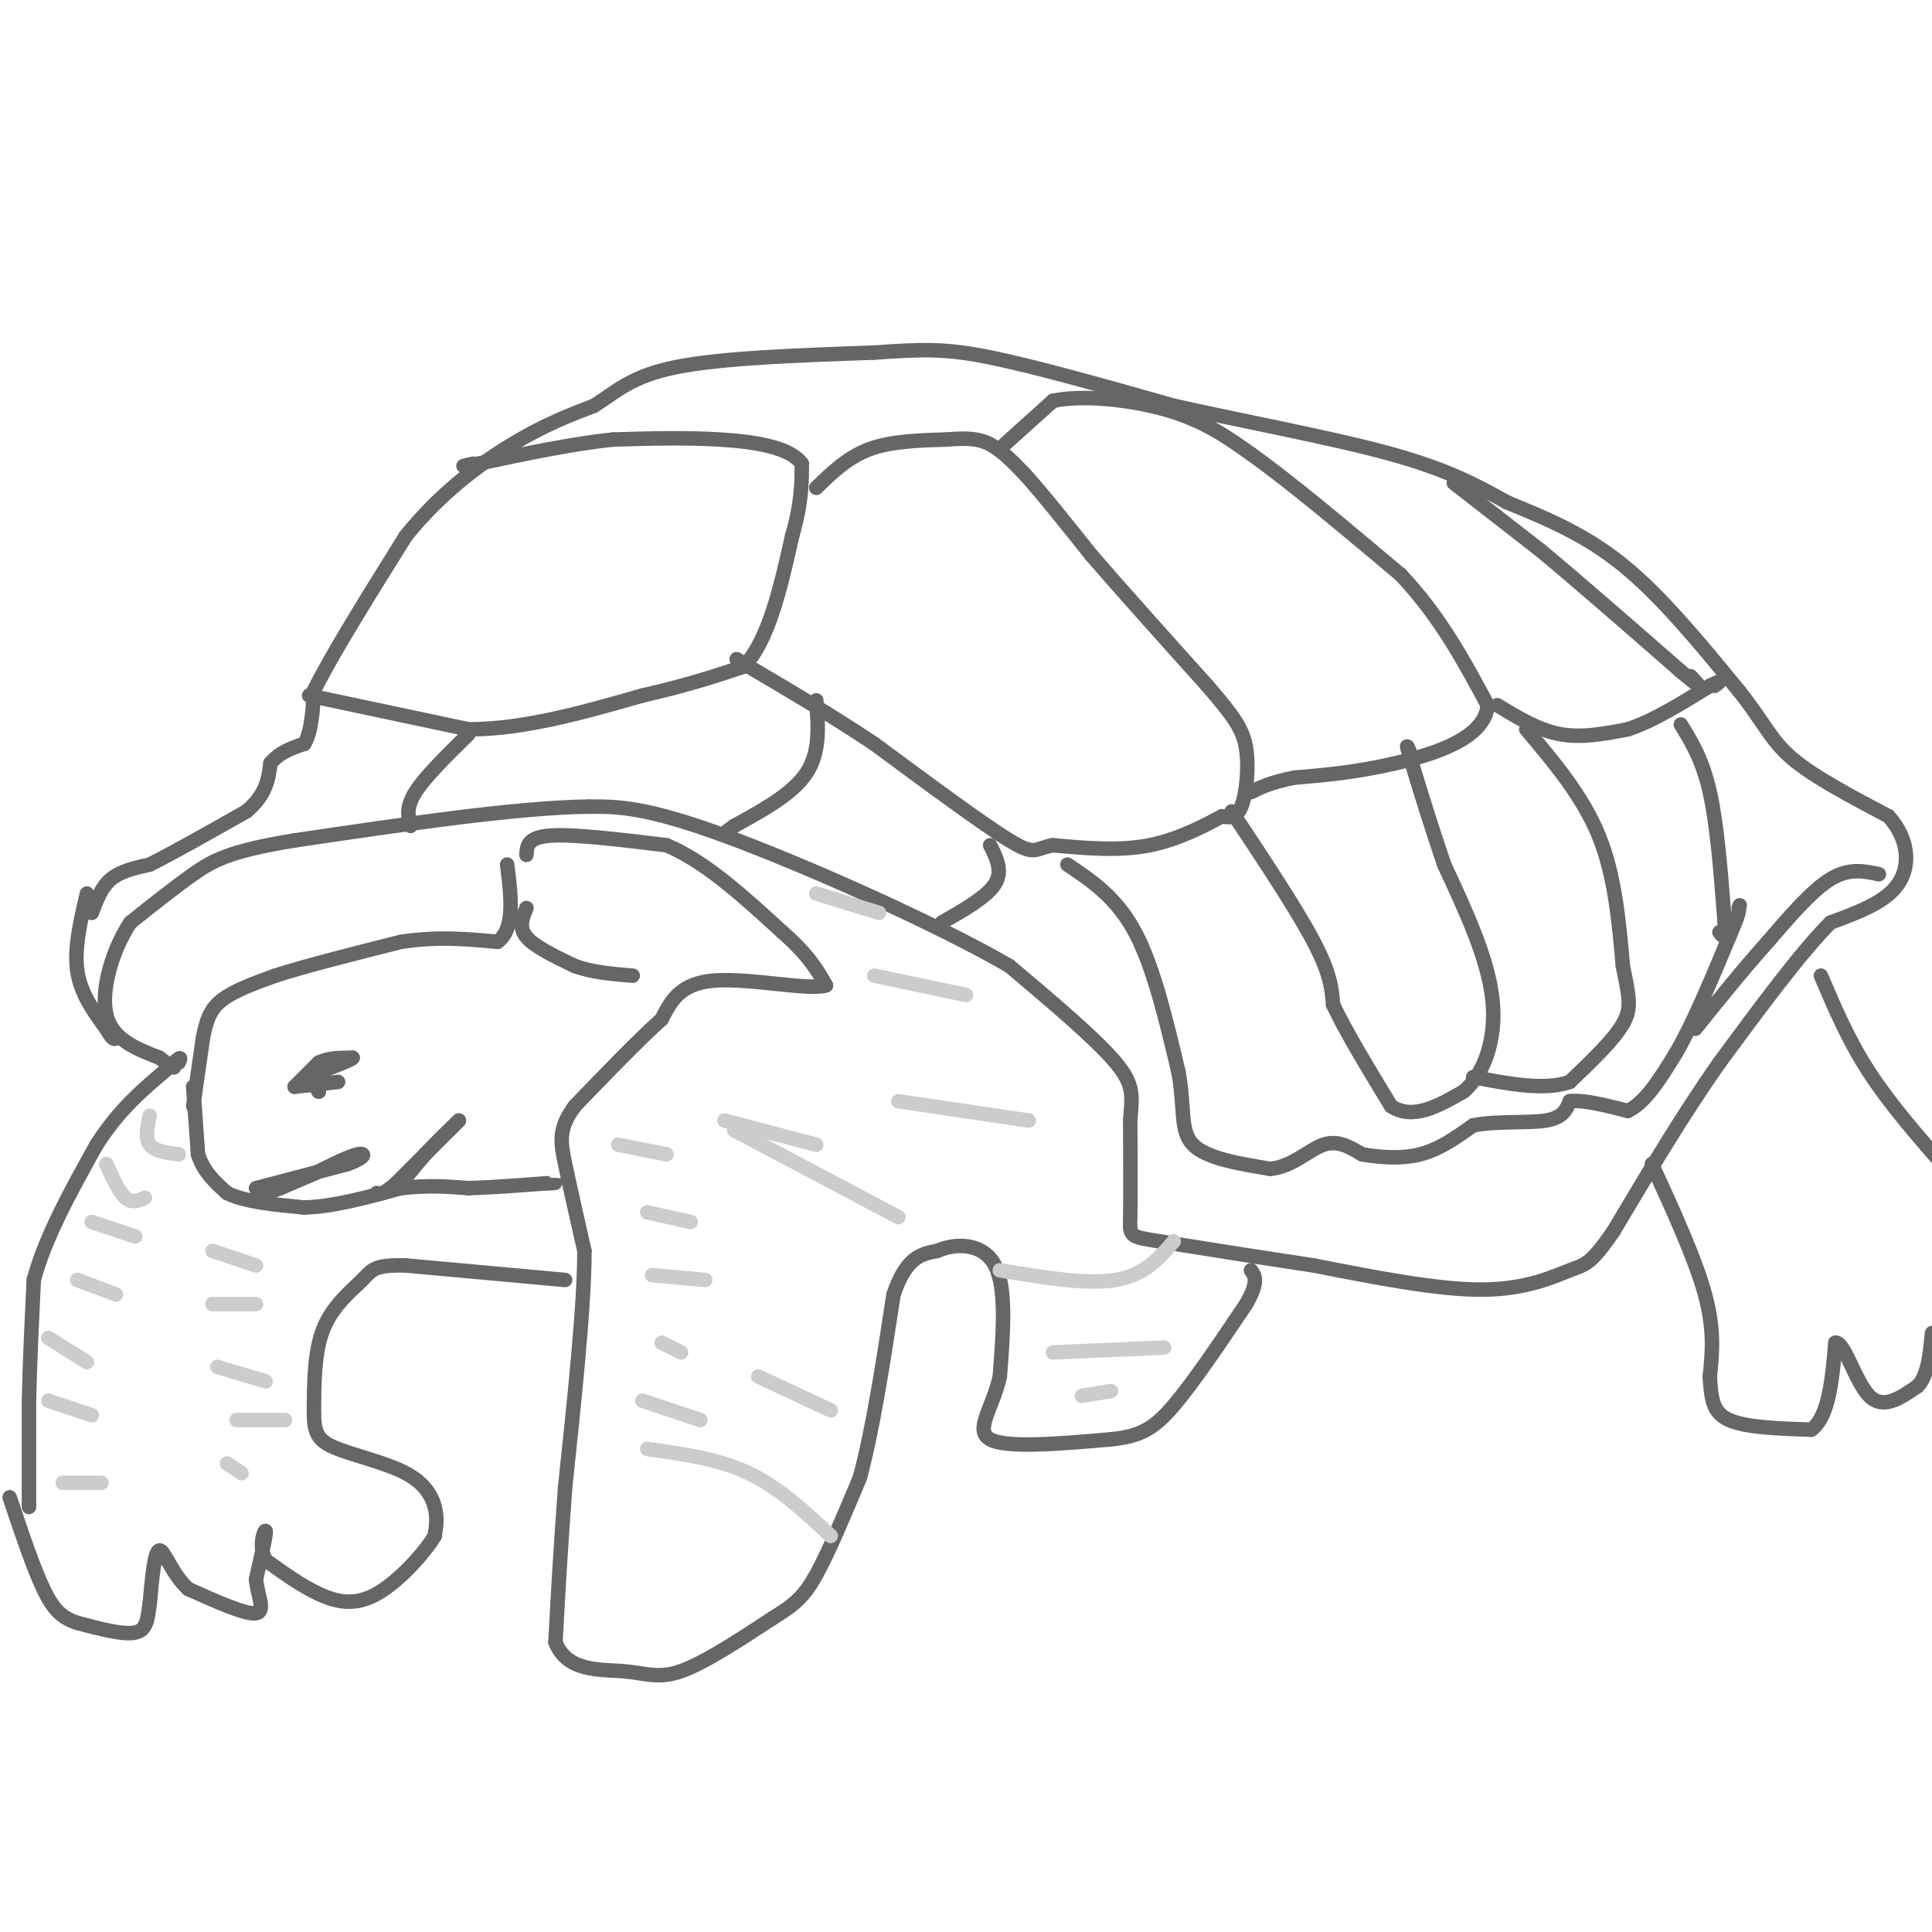 <svg viewBox='0 0 400 400' version='1.1' xmlns='http://www.w3.org/2000/svg' xmlns:xlink='http://www.w3.org/1999/xlink'><g fill='none' stroke='#666666' stroke-width='3' stroke-linecap='round' stroke-linejoin='round'><path d='M19,189c1.000,-2.667 2.000,-5.333 4,-7c2.000,-1.667 5.000,-2.333 8,-3'/><path d='M31,179c4.667,-2.333 12.333,-6.667 20,-11'/><path d='M51,168c4.167,-3.500 4.583,-6.750 5,-10'/><path d='M56,158c2.000,-2.333 4.500,-3.167 7,-4'/><path d='M63,154c1.500,-2.500 1.750,-6.750 2,-11'/><path d='M65,143c3.500,-7.167 11.250,-19.583 19,-32'/><path d='M84,111c7.089,-8.844 15.311,-14.956 22,-19c6.689,-4.044 11.844,-6.022 17,-8'/><path d='M123,84c4.600,-2.889 7.600,-6.111 17,-8c9.400,-1.889 25.200,-2.444 41,-3'/><path d='M181,73c10.022,-0.689 14.578,-0.911 24,1c9.422,1.911 23.711,5.956 38,10'/><path d='M243,84c14.844,3.333 32.956,6.667 45,10c12.044,3.333 18.022,6.667 24,10'/><path d='M312,104c8.000,3.289 16.000,6.511 24,13c8.000,6.489 16.000,16.244 24,26'/><path d='M360,143c5.289,6.622 6.511,10.178 11,14c4.489,3.822 12.244,7.911 20,12'/><path d='M391,169c4.178,4.622 4.622,10.178 2,14c-2.622,3.822 -8.311,5.911 -14,8'/><path d='M379,191c-6.167,6.167 -14.583,17.583 -23,29'/><path d='M356,220c-7.500,10.667 -14.750,22.833 -22,35'/><path d='M334,255c-4.786,6.929 -5.750,6.750 -9,8c-3.250,1.250 -8.786,3.929 -18,4c-9.214,0.071 -22.107,-2.464 -35,-5'/><path d='M272,262c-11.167,-1.667 -21.583,-3.333 -32,-5'/><path d='M240,257c-6.311,-1.000 -6.089,-1.000 -6,-5c0.089,-4.000 0.044,-12.000 0,-20'/><path d='M234,232c0.311,-4.889 1.089,-7.111 -3,-12c-4.089,-4.889 -13.044,-12.444 -22,-20'/><path d='M209,200c-15.289,-8.844 -42.511,-20.956 -59,-27c-16.489,-6.044 -22.244,-6.022 -28,-6'/><path d='M122,167c-14.833,0.167 -37.917,3.583 -61,7'/><path d='M61,174c-13.578,2.200 -17.022,4.200 -21,7c-3.978,2.800 -8.489,6.400 -13,10'/><path d='M27,191c-3.622,5.378 -6.178,13.822 -5,19c1.178,5.178 6.089,7.089 11,9'/><path d='M33,219c2.333,1.833 2.667,1.917 3,2'/><path d='M18,185c-1.333,5.667 -2.667,11.333 -2,16c0.667,4.667 3.333,8.333 6,12'/><path d='M22,213c1.333,2.333 1.667,2.167 2,2'/><path d='M40,229c0.000,0.000 2.000,-14.000 2,-14'/><path d='M42,215c0.711,-3.733 1.489,-6.067 4,-8c2.511,-1.933 6.756,-3.467 11,-5'/><path d='M57,202c6.167,-2.000 16.083,-4.500 26,-7'/><path d='M83,195c7.667,-1.167 13.833,-0.583 20,0'/><path d='M103,195c3.667,-2.667 2.833,-9.333 2,-16'/><path d='M109,177c0.083,-1.833 0.167,-3.667 5,-4c4.833,-0.333 14.417,0.833 24,2'/><path d='M138,175c8.000,3.333 16.000,10.667 24,18'/><path d='M162,193c5.500,4.833 7.250,7.917 9,11'/><path d='M171,204c-3.222,1.133 -15.778,-1.533 -23,-1c-7.222,0.533 -9.111,4.267 -11,8'/><path d='M137,211c-4.833,4.333 -11.417,11.167 -18,18'/><path d='M119,229c-3.422,4.667 -2.978,7.333 -2,12c0.978,4.667 2.489,11.333 4,18'/><path d='M121,259c0.000,11.167 -2.000,30.083 -4,49'/><path d='M117,308c-1.000,13.500 -1.500,22.750 -2,32'/><path d='M115,340c2.369,6.179 9.292,5.625 14,6c4.708,0.375 7.202,1.679 12,0c4.798,-1.679 11.899,-6.339 19,-11'/><path d='M160,335c4.556,-2.822 6.444,-4.378 9,-9c2.556,-4.622 5.778,-12.311 9,-20'/><path d='M178,306c2.667,-9.667 4.833,-23.833 7,-38'/><path d='M185,268c2.667,-7.833 5.833,-8.417 9,-9'/><path d='M194,259c4.022,-1.756 9.578,-1.644 12,3c2.422,4.644 1.711,13.822 1,23'/><path d='M207,285c-1.400,6.467 -5.400,11.133 -2,13c3.400,1.867 14.200,0.933 25,0'/><path d='M230,298c6.111,-0.622 8.889,-2.178 13,-7c4.111,-4.822 9.556,-12.911 15,-21'/><path d='M258,270c2.667,-4.667 1.833,-5.833 1,-7'/><path d='M342,241c4.500,9.833 9.000,19.667 11,27c2.000,7.333 1.500,12.167 1,17'/><path d='M354,285c0.289,4.556 0.511,7.444 4,9c3.489,1.556 10.244,1.778 17,2'/><path d='M375,296c3.667,-2.667 4.333,-10.333 5,-18'/><path d='M380,278c1.889,-0.267 4.111,8.067 7,11c2.889,2.933 6.444,0.467 10,-2'/><path d='M397,287c2.167,-2.167 2.583,-6.583 3,-11'/><path d='M377,202c2.833,6.667 5.667,13.333 10,20c4.333,6.667 10.167,13.333 16,20'/><path d='M403,242c2.833,3.500 1.917,2.250 1,1'/><path d='M117,265c0.000,0.000 -33.000,-3.000 -33,-3'/><path d='M84,262c-6.690,-0.167 -6.917,0.917 -9,3c-2.083,2.083 -6.024,5.167 -8,10c-1.976,4.833 -1.988,11.417 -2,18'/><path d='M65,293c0.070,4.159 1.246,5.558 5,7c3.754,1.442 10.088,2.927 14,5c3.912,2.073 5.404,4.735 6,7c0.596,2.265 0.298,4.132 0,6'/><path d='M90,318c-2.131,3.560 -7.458,9.458 -12,12c-4.542,2.542 -8.298,1.726 -12,0c-3.702,-1.726 -7.351,-4.363 -11,-7'/><path d='M55,323c-1.622,-2.867 -0.178,-6.533 0,-6c0.178,0.533 -0.911,5.267 -2,10'/><path d='M53,327c0.311,3.333 2.089,6.667 0,7c-2.089,0.333 -8.044,-2.333 -14,-5'/><path d='M39,329c-3.422,-3.044 -4.978,-8.156 -6,-8c-1.022,0.156 -1.511,5.578 -2,11'/><path d='M31,332c-0.444,3.133 -0.556,5.467 -3,6c-2.444,0.533 -7.222,-0.733 -12,-2'/><path d='M16,336c-3.111,-1.022 -4.889,-2.578 -7,-7c-2.111,-4.422 -4.556,-11.711 -7,-19'/><path d='M6,312c0.000,0.000 0.000,-22.000 0,-22'/><path d='M6,290c0.167,-7.833 0.583,-16.417 1,-25'/><path d='M7,265c2.333,-8.833 7.667,-18.417 13,-28'/><path d='M20,237c4.667,-7.333 9.833,-11.667 15,-16'/><path d='M35,221c2.833,-2.833 2.417,-1.917 2,-1'/><path d='M40,225c0.000,0.000 1.000,14.000 1,14'/><path d='M41,239c1.167,3.667 3.583,5.833 6,8'/><path d='M47,247c3.667,1.833 9.833,2.417 16,3'/><path d='M63,250c6.000,-0.167 13.000,-2.083 20,-4'/><path d='M83,246c5.667,-0.667 9.833,-0.333 14,0'/><path d='M97,246c5.000,-0.167 10.500,-0.583 16,-1'/><path d='M113,245c2.833,-0.167 1.917,-0.083 1,0'/><path d='M61,225c0.000,0.000 5.000,-5.000 5,-5'/><path d='M66,220c2.000,-1.000 4.500,-1.000 7,-1'/><path d='M73,219c0.000,0.333 -3.500,1.667 -7,3'/><path d='M66,222c-1.167,1.167 -0.583,2.583 0,4'/><path d='M66,226c-0.167,0.167 -0.583,-1.417 -1,-3'/><path d='M61,225c0.000,0.000 9.000,-1.000 9,-1'/><path d='M53,246c0.000,0.000 19.000,-5.000 19,-5'/><path d='M72,241c3.800,-1.400 3.800,-2.400 2,-2c-1.800,0.400 -5.400,2.200 -9,4'/><path d='M65,243c-2.667,1.167 -4.833,2.083 -7,3'/><path d='M58,246c-1.667,0.667 -2.333,0.833 -3,1'/><path d='M64,144c0.000,0.000 33.000,7.000 33,7'/><path d='M97,151c11.500,0.000 23.750,-3.500 36,-7'/><path d='M133,144c9.500,-2.167 15.250,-4.083 21,-6'/><path d='M154,138c5.167,-5.500 7.583,-16.250 10,-27'/><path d='M164,111c2.000,-7.000 2.000,-11.000 2,-15'/><path d='M166,96c-2.489,-3.444 -9.711,-4.556 -17,-5c-7.289,-0.444 -14.644,-0.222 -22,0'/><path d='M127,91c-8.333,0.833 -18.167,2.917 -28,5'/><path d='M99,96c-4.833,0.833 -2.917,0.417 -1,0'/><path d='M169,101c3.250,-3.167 6.500,-6.333 11,-8c4.500,-1.667 10.250,-1.833 16,-2'/><path d='M196,91c4.178,-0.356 6.622,-0.244 9,1c2.378,1.244 4.689,3.622 7,6'/><path d='M212,98c3.500,3.833 8.750,10.417 14,17'/><path d='M226,115c6.333,7.333 15.167,17.167 24,27'/><path d='M250,142c5.536,6.429 7.375,9.000 8,13c0.625,4.000 0.036,9.429 -1,12c-1.036,2.571 -2.518,2.286 -4,2'/><path d='M253,169c-3.067,1.644 -8.733,4.756 -15,6c-6.267,1.244 -13.133,0.622 -20,0'/><path d='M218,175c-3.867,0.667 -3.533,2.333 -9,-1c-5.467,-3.333 -16.733,-11.667 -28,-20'/><path d='M181,154c-9.000,-6.000 -17.500,-11.000 -26,-16'/><path d='M155,138c-4.333,-2.667 -2.167,-1.333 0,0'/><path d='M208,92c0.000,0.000 10.000,-9.000 10,-9'/><path d='M218,83c6.133,-1.356 16.467,-0.244 24,2c7.533,2.244 12.267,5.622 17,9'/><path d='M259,94c8.000,5.667 19.500,15.333 31,25'/><path d='M290,119c8.167,8.667 13.083,17.833 18,27'/><path d='M308,146c-0.489,6.733 -10.711,10.067 -19,12c-8.289,1.933 -14.644,2.467 -21,3'/><path d='M268,161c-5.000,1.000 -7.000,2.000 -9,3'/><path d='M310,146c4.250,2.583 8.500,5.167 13,6c4.500,0.833 9.250,-0.083 14,-1'/><path d='M337,151c5.167,-1.667 11.083,-5.333 17,-9'/><path d='M354,142c3.000,-1.500 2.000,-0.750 1,0'/><path d='M301,100c0.000,0.000 18.000,14.000 18,14'/><path d='M319,114c7.833,6.500 18.417,15.750 29,25'/><path d='M348,139c5.167,4.333 3.583,2.667 2,1'/><path d='M255,168c6.750,10.167 13.500,20.333 17,27c3.500,6.667 3.750,9.833 4,13'/><path d='M276,208c2.667,5.667 7.333,13.333 12,21'/><path d='M288,229c4.500,3.000 9.750,0.000 15,-3'/><path d='M303,226c4.111,-3.444 6.889,-10.556 6,-19c-0.889,-8.444 -5.444,-18.222 -10,-28'/><path d='M299,179c-2.833,-8.333 -4.917,-15.167 -7,-22'/><path d='M292,157c-1.167,-3.833 -0.583,-2.417 0,-1'/><path d='M221,179c5.083,3.417 10.167,6.833 14,14c3.833,7.167 6.417,18.083 9,29'/><path d='M244,222c1.356,7.622 0.244,12.178 3,15c2.756,2.822 9.378,3.911 16,5'/><path d='M263,242c4.578,-0.422 8.022,-3.978 11,-5c2.978,-1.022 5.489,0.489 8,2'/><path d='M282,239c3.422,0.578 7.978,1.022 12,0c4.022,-1.022 7.511,-3.511 11,-6'/><path d='M305,233c4.822,-0.978 11.378,-0.422 15,-1c3.622,-0.578 4.311,-2.289 5,-4'/><path d='M325,228c2.833,-0.333 7.417,0.833 12,2'/><path d='M337,230c3.667,-1.667 6.833,-6.833 10,-12'/><path d='M347,218c3.500,-6.000 7.250,-15.000 11,-24'/><path d='M358,194c2.167,-5.000 2.083,-5.500 2,-6'/><path d='M360,188c0.333,-1.000 0.167,-0.500 0,0'/><path d='M389,181c-3.083,-0.667 -6.167,-1.333 -10,1c-3.833,2.333 -8.417,7.667 -13,13'/><path d='M366,195c-4.667,5.167 -9.833,11.583 -15,18'/><path d='M316,151c5.833,6.917 11.667,13.833 15,22c3.333,8.167 4.167,17.583 5,27'/><path d='M336,200c1.267,6.333 1.933,8.667 0,12c-1.933,3.333 -6.467,7.667 -11,12'/><path d='M325,224c-5.167,1.833 -12.583,0.417 -20,-1'/><path d='M348,150c2.250,3.667 4.500,7.333 6,14c1.500,6.667 2.250,16.333 3,26'/><path d='M357,190c0.333,4.833 -0.333,3.917 -1,3'/><path d='M97,152c-4.500,4.417 -9.000,8.833 -11,12c-2.000,3.167 -1.500,5.083 -1,7'/><path d='M169,145c0.417,5.333 0.833,10.667 -2,15c-2.833,4.333 -8.917,7.667 -15,11'/><path d='M152,171c-2.500,1.833 -1.250,0.917 0,0'/><path d='M205,175c1.333,2.667 2.667,5.333 1,8c-1.667,2.667 -6.333,5.333 -11,8'/><path d='M109,188c-0.833,2.000 -1.667,4.000 0,6c1.667,2.000 5.833,4.000 10,6'/><path d='M119,200c3.667,1.333 7.833,1.667 12,2'/><path d='M83,245c0.000,0.000 5.000,-6.000 5,-6'/><path d='M88,239c2.000,-2.167 4.500,-4.583 7,-7'/><path d='M95,232c-1.000,1.000 -7.000,7.000 -13,13'/><path d='M82,245c-2.833,2.500 -3.417,2.250 -4,2'/></g>
<g fill='none' stroke='#cccccc' stroke-width='3' stroke-linecap='round' stroke-linejoin='round'><path d='M31,231c-0.500,2.333 -1.000,4.667 0,6c1.000,1.333 3.500,1.667 6,2'/><path d='M22,241c1.333,2.917 2.667,5.833 4,7c1.333,1.167 2.667,0.583 4,0'/><path d='M19,253c0.000,0.000 9.000,3.000 9,3'/><path d='M16,265c0.000,0.000 8.000,3.000 8,3'/><path d='M10,277c0.000,0.000 8.000,5.000 8,5'/><path d='M10,290c0.000,0.000 9.000,3.000 9,3'/><path d='M13,307c0.000,0.000 8.000,0.000 8,0'/><path d='M44,259c0.000,0.000 9.000,3.000 9,3'/><path d='M44,270c0.000,0.000 9.000,0.000 9,0'/><path d='M45,283c0.000,0.000 10.000,3.000 10,3'/><path d='M49,294c0.000,0.000 10.000,0.000 10,0'/><path d='M47,303c0.000,0.000 3.000,2.000 3,2'/><path d='M128,237c0.000,0.000 10.000,2.000 10,2'/><path d='M134,251c0.000,0.000 9.000,2.000 9,2'/><path d='M135,264c0.000,0.000 11.000,1.000 11,1'/><path d='M137,278c0.000,0.000 4.000,2.000 4,2'/><path d='M133,290c0.000,0.000 12.000,4.000 12,4'/><path d='M134,300c7.333,1.000 14.667,2.000 21,5c6.333,3.000 11.667,8.000 17,13'/><path d='M157,285c0.000,0.000 15.000,7.000 15,7'/><path d='M207,263c9.000,1.500 18.000,3.000 24,2c6.000,-1.000 9.000,-4.500 12,-8'/><path d='M218,280c0.000,0.000 23.000,-1.000 23,-1'/><path d='M224,289c0.000,0.000 6.000,-1.000 6,-1'/><path d='M186,228c0.000,0.000 27.000,4.000 27,4'/><path d='M181,202c0.000,0.000 19.000,4.000 19,4'/><path d='M169,185c0.000,0.000 13.000,4.000 13,4'/><path d='M150,232c0.000,0.000 19.000,5.000 19,5'/><path d='M152,234c0.000,0.000 34.000,18.000 34,18'/></g>
</svg>